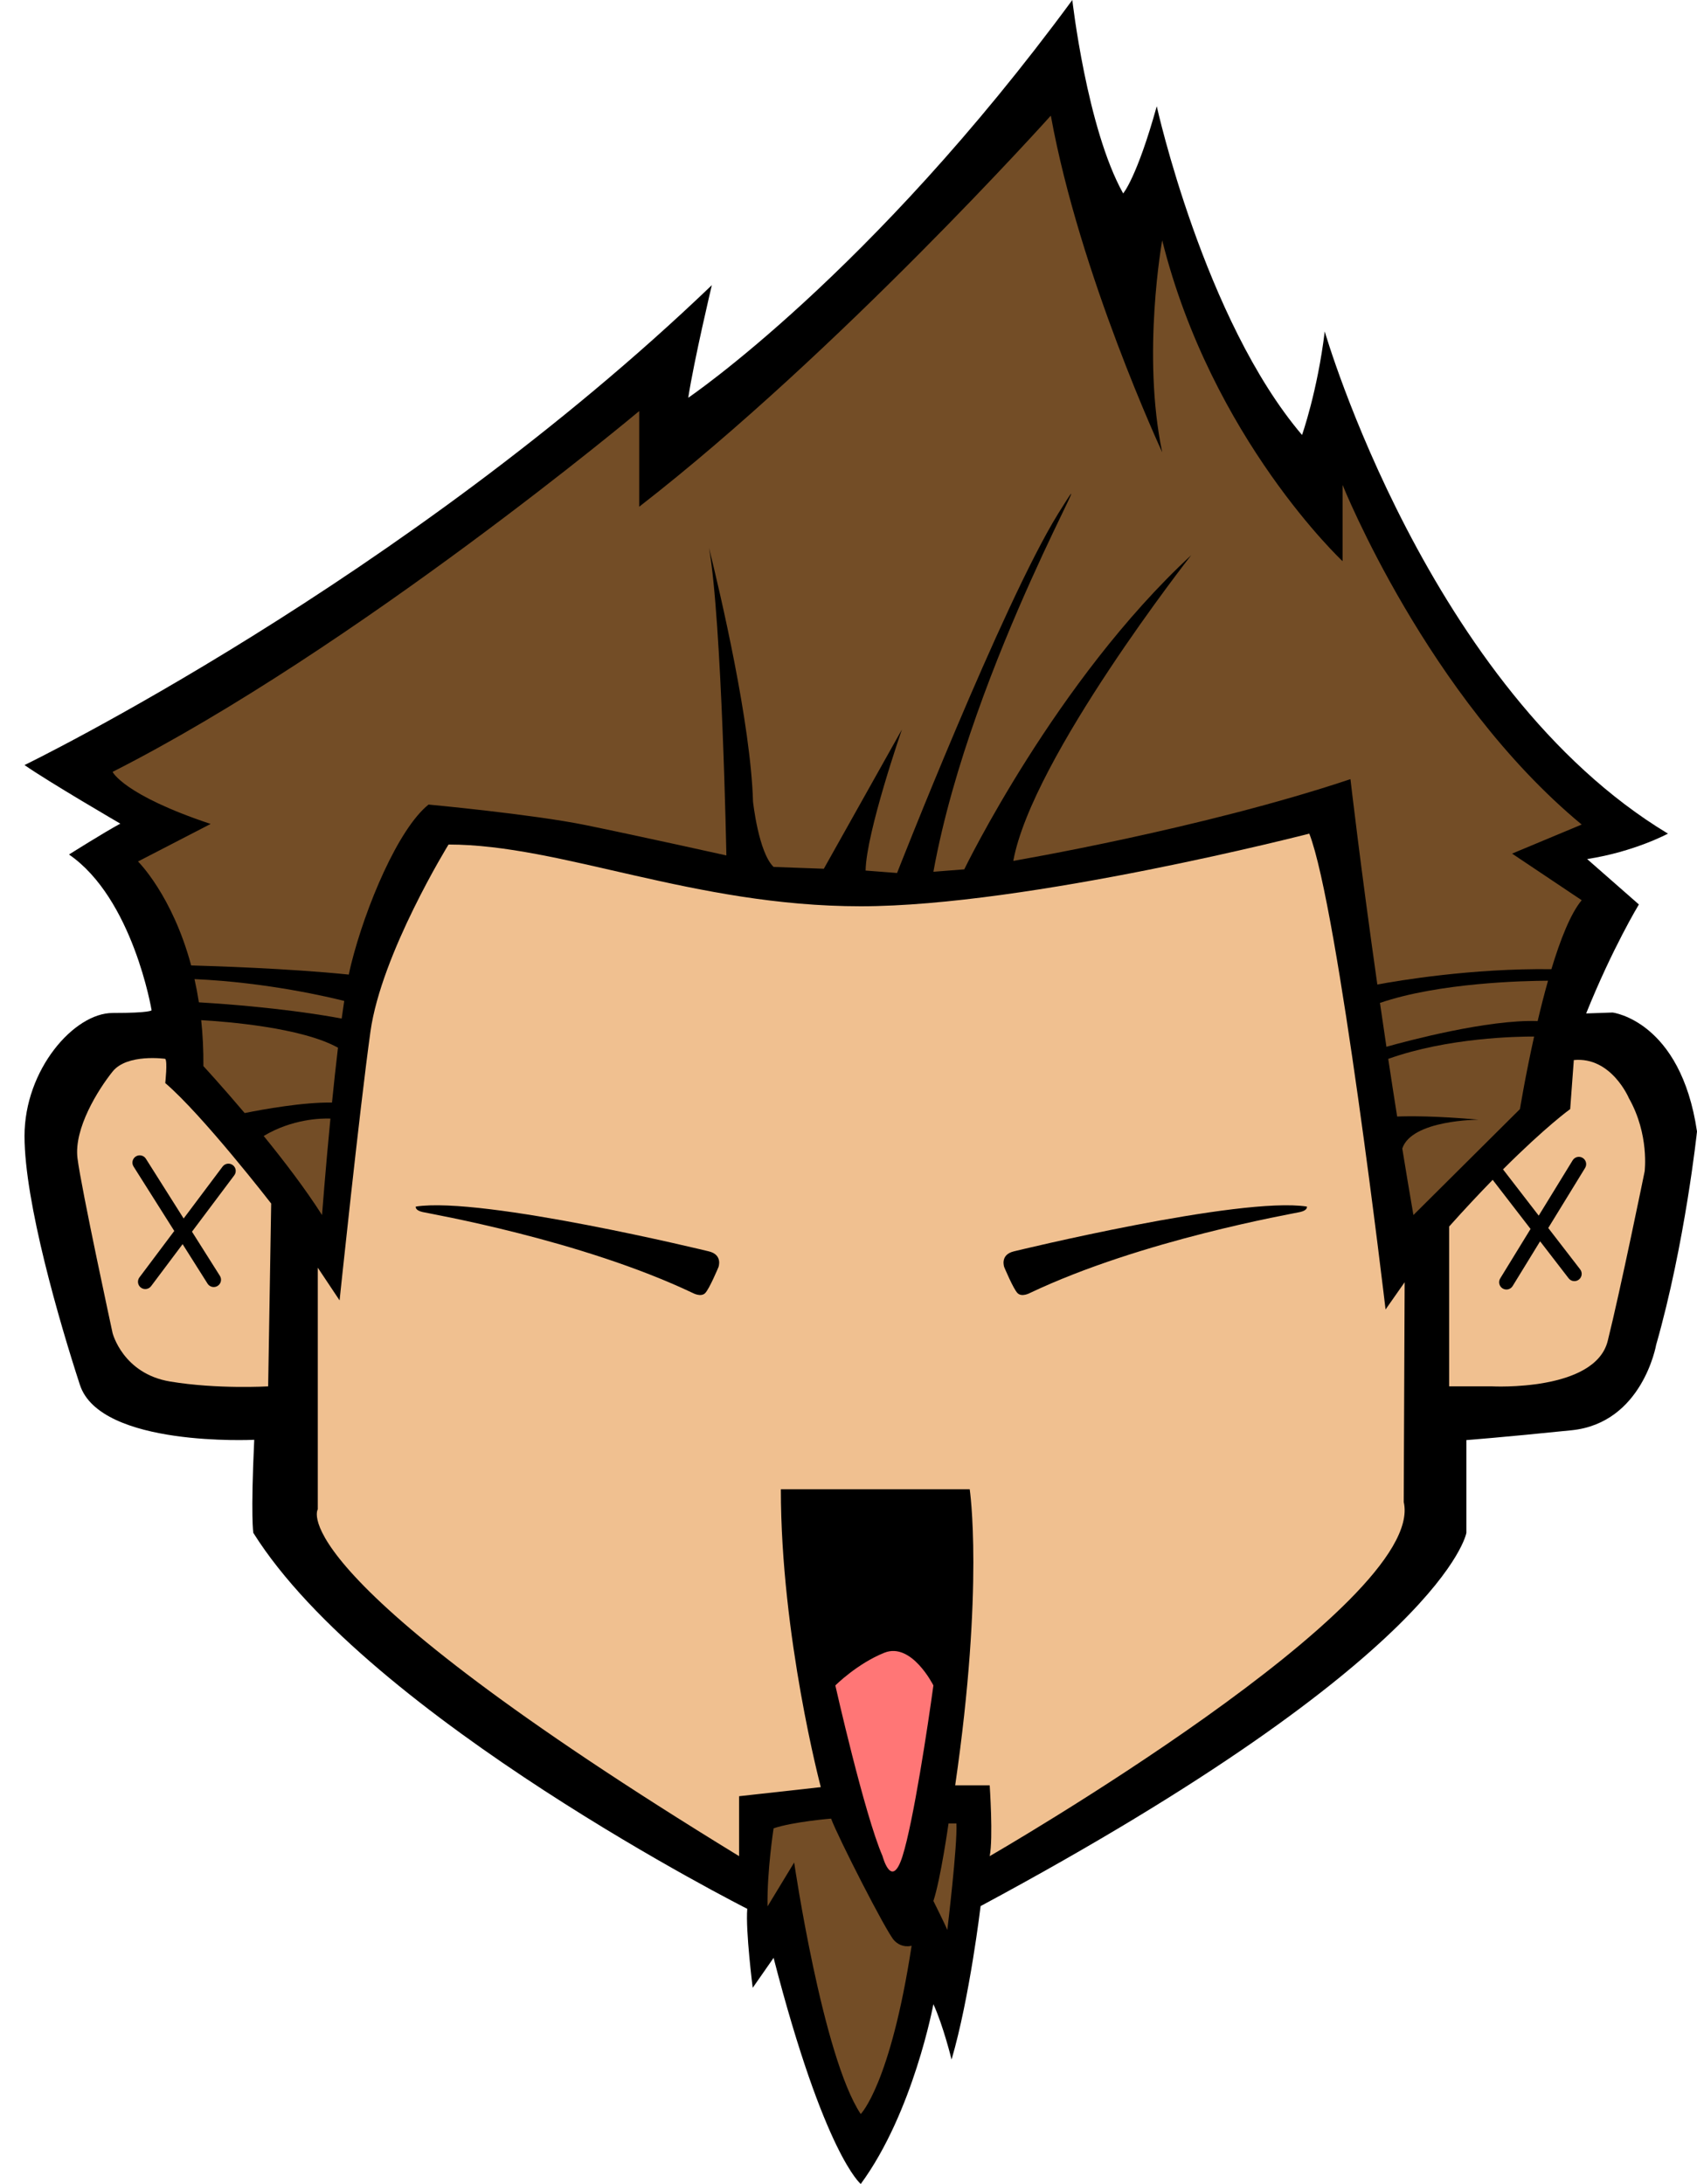 <?xml version="1.0" encoding="utf-8"?>
<!-- Generator: Adobe Illustrator 15.0.0, SVG Export Plug-In . SVG Version: 6.00 Build 0)  -->
<!DOCTYPE svg PUBLIC "-//W3C//DTD SVG 1.1//EN" "http://www.w3.org/Graphics/SVG/1.1/DTD/svg11.dtd">
<svg version="1.1" id="Layer_1" xmlns="http://www.w3.org/2000/svg" xmlns:xlink="http://www.w3.org/1999/xlink" x="0px" y="0px"
	 width="467.25px" height="601.25px" viewBox="0 0 467.25 601.25" enable-background="new 0 0 467.25 601.25" xml:space="preserve">
<path d="M70,396.375c0,0-42.375,2.125-48-15.125S6.75,331,6.75,312.75S20.375,278.875,31,278.875s10.742-0.75,10.742-0.75
	S36.625,247.375,19,235.25c0,0,9.5-6,14.125-8.5c0,0-19.75-11.5-26.375-16.125C6.75,210.625,111,160,196,78.5c0,0-4.875,20.5-6.5,31
	c0,0,50.25-34,105.75-109.5c0,0,4,35.371,14,53.25c0,0,3.75-4.25,9.25-24c0,0,13,58.75,40,90.5c0,0,4.25-12,6.25-28.5
	c0,0,28.5,98.5,94.5,138.25c0,0-9.25,5-22.25,7l14.25,12.5c0,0-7.285,12-14.518,30l7.268-0.25c0,0,18.75,2.25,23.25,32.75
	c0,0-3.25,30.75-11.25,58.75c0,0-3.75,21.5-23.25,23.5s-29,2.708-29,2.708V422c0,0-5.75,34-133.75,102.75c0,0-3,25.25-8,42.25
	c0,0-2.25-9.25-5-15.25c0,0-5.5,29.75-20,49.5c0,0-10-8-24-62.25l-5.75,8.25c0,0-2-15.75-1.5-21.75c0,0-104-52.5-136-103.5
	C69.75,422,69,417.75,70,396.375z"/>
<path fill="#F0C090" d="M87.5,349v66.5c0,0-11.5,17.5,116,95.5v-16.5L226,492c0,0-11-41.5-11-82h52c0,0,4,26.5-4,81.5h9.5
	c0,0,1,14.5,0,19.5c0,0,120.5-69.5,114-97.5l0.254-60.5l-5.254,7.5c0,0-13-110.5-21-131c0,0-77.516,20-123.507,20
	c-45.992,0-82.493-17-113.493-17c0,0-18.5,30-21.5,51.5s-8.5,74-8.5,74L87.5,349z"/>
<path fill="#FF7676" d="M230,464c0,0,8,35.5,13,47c0,0,2.5,9.5,5.5,0s7-36,8.5-47c0,0-6-12-13.5-9S230,464,230,464z"/>
<path fill="#734D26" d="M228.833,500.667c0,0-10.333,0.834-15.833,2.667c0,0-1.833,11.833-1.667,21.5l7.333-12.084
	c0,0,7.818,53.418,18.326,69.251c0,0,8.173-8.168,14.007-46.334c0,0-2.666,0.833-4.833-1.5S230.667,505.667,228.833,500.667z"/>
<path fill="#734D26" d="M257,523.334c0,0,3.334,6.667,3.834,8c0,0,2.834-23.499,2.5-29.333h-2.167
	C261.167,502.001,259,517.334,257,523.334z"/>
<path d="M279.167,344.5c0,0,62.161-15.165,80.666-12.333c0,0,0.334,1-1.833,1.5s-43.666,7.666-74.5,22.333c0,0-2.166,1.167-3.333,0
	s-3.667-7.167-3.667-7.167S275.24,345.434,279.167,344.5z"/>
<path d="M195.158,344.5c0,0-62.161-15.165-80.666-12.333c0,0-0.334,1,1.834,1.5c2.166,0.5,43.666,7.666,74.499,22.333
	c0,0,2.166,1.167,3.333,0s3.667-7.167,3.667-7.167S199.085,345.434,195.158,344.5z"/>
<path fill="#F0C090" d="M448.5,302.334c0,0-4.834-11.5-15.167-10.5l-1,13.5c0,0-6.589,4.698-18.493,16.596l9.828,12.737
	l9.345-15.231c0.58-0.944,1.816-1.24,2.762-0.66s1.241,1.814,0.661,2.761l-10.144,16.532l8.79,11.395
	c0.678,0.878,0.515,2.139-0.363,2.814c-0.877,0.679-2.139,0.517-2.814-0.361l-7.857-10.186l-7.559,12.32
	c-0.58,0.945-1.815,1.241-2.762,0.661c-0.944-0.579-1.241-1.815-0.661-2.761l8.356-13.622l-10.43-13.519
	c-3.592,3.679-7.595,7.938-11.992,12.855v44h11.833c0,0,28.333,1.5,31.833-12.5s10.167-46.666,10.167-46.666
	S454.167,312.334,448.5,302.334z"/>
<path fill="#F0C090" d="M45.5,298.167c0,0,0.667-6,0-6.667c0,0-10.5-1.5-14.5,3.5s-10.667,15.666-9.667,23.833S31,367,31,367
	s2.833,11.166,15.833,13.333s27,1.334,27,1.334l0.833-50.334C74.667,331.333,55.833,307,45.5,298.167z M64.503,323.566
	L52.86,339.082l7.687,12.164c0.593,0.938,0.313,2.176-0.625,2.77c-0.937,0.594-2.177,0.313-2.77-0.623l-6.872-10.875l-8.676,11.562
	c-0.666,0.887-1.923,1.065-2.811,0.399c-0.887-0.666-1.067-1.924-0.401-2.812l9.593-12.78l-11.212-17.742
	c-0.593-0.938-0.313-2.178,0.624-2.771c0.938-0.593,2.178-0.313,2.77,0.624l10.396,16.452l10.727-14.293
	c0.666-0.888,1.924-1.065,2.81-0.4C64.99,321.423,65.169,322.682,64.503,323.566z"/>
<g>
	<path fill="#734D26" d="M72.603,312.734c5.577,6.854,11.526,14.636,16.064,21.767c0,0,0.917-12.142,2.311-26.554
		C88.375,307.855,80.484,308.034,72.603,312.734z"/>
	<path fill="#734D26" d="M91.411,303.544c0.504-5.018,1.059-10.181,1.646-15.108c-10.03-5.594-30.917-7.201-37.659-7.582
		c0.415,3.942,0.641,8.148,0.602,12.646c0,0,4.945,5.341,11.365,12.926C72.456,305.402,83.576,303.389,91.411,303.544z"/>
	<path fill="#734D26" d="M54.761,275.943c21.11,1.275,34.775,3.607,39.316,4.472c0.23-1.688,0.464-3.312,0.7-4.853
		c-3.666-0.934-21.049-5.117-41.223-6.011C54.01,271.583,54.416,273.713,54.761,275.943z"/>
	<path fill="#734D26" d="M435.5,227c-42.5-35.167-65.833-93.5-65.833-93.5v21c0,0-36-33.666-49.667-88.333
		c0,0-5.667,31.333,0,58.333c0,0-22.667-48.667-30.667-92.667c0,0-58.333,65-113.333,107.667v-26.333c0,0-78,65.333-145,99.333
		c0,0,3,6.333,27,14.333l-20,10.333c0,0,9.422,9.255,14.634,28.619c5.563,0.152,26.925,0.821,43.406,2.519
		c0.208-1.025,0.417-1.968,0.626-2.804c4-16,13-37.333,21.333-44c0,0,28.667,2.667,43.333,5.667S200,235.5,200,235.5
		s-1.225-64.491-4.781-84.677c3.172,12.816,11.487,48.238,12.114,69.844c0,0,1.5,14,5.667,18l13.833,0.5l21.5-38.333
		c0,0-9.833,28.333-10,38.833l8.667,0.667c0,0,29.01-74.007,44.247-98.758c0.085-0.138,0.169-0.274,0.253-0.409
		C306.667,116.833,267.5,182,257,240l8.5-0.667c0,0,25.166-52,62.5-86.5c0,0-43.834,55.833-49,84.167c0,0,52.001-8.833,92.834-22.5
		c0,0,2.695,23.519,7.399,56.54c5.896-1.097,26.063-4.499,47.925-4.221c2.454-8.129,5.295-15.35,8.342-18.985L416.333,235L435.5,227
		z"/>
	<path fill="#734D26" d="M382.235,291.511c0.779,5.167,1.599,10.47,2.452,15.871c3.296-0.128,10.614-0.19,22.438,0.868
		c0,0-18.422,0.012-21.023,7.943l0,0c0.98,6.031,2.002,12.149,3.064,18.308l29.334-29.167c0,0,1.457-8.969,3.9-19.97
		C417.911,285.346,398.663,285.639,382.235,291.511z"/>
	<path fill="#734D26" d="M381.735,288.179c5.656-1.592,27.845-7.54,41.641-7.081c0.861-3.659,1.817-7.435,2.854-11.103
		c-6.726,0.028-30.04,0.548-46.271,6.108C380.525,280.019,381.117,284.051,381.735,288.179z"/>
</g>
</svg>
